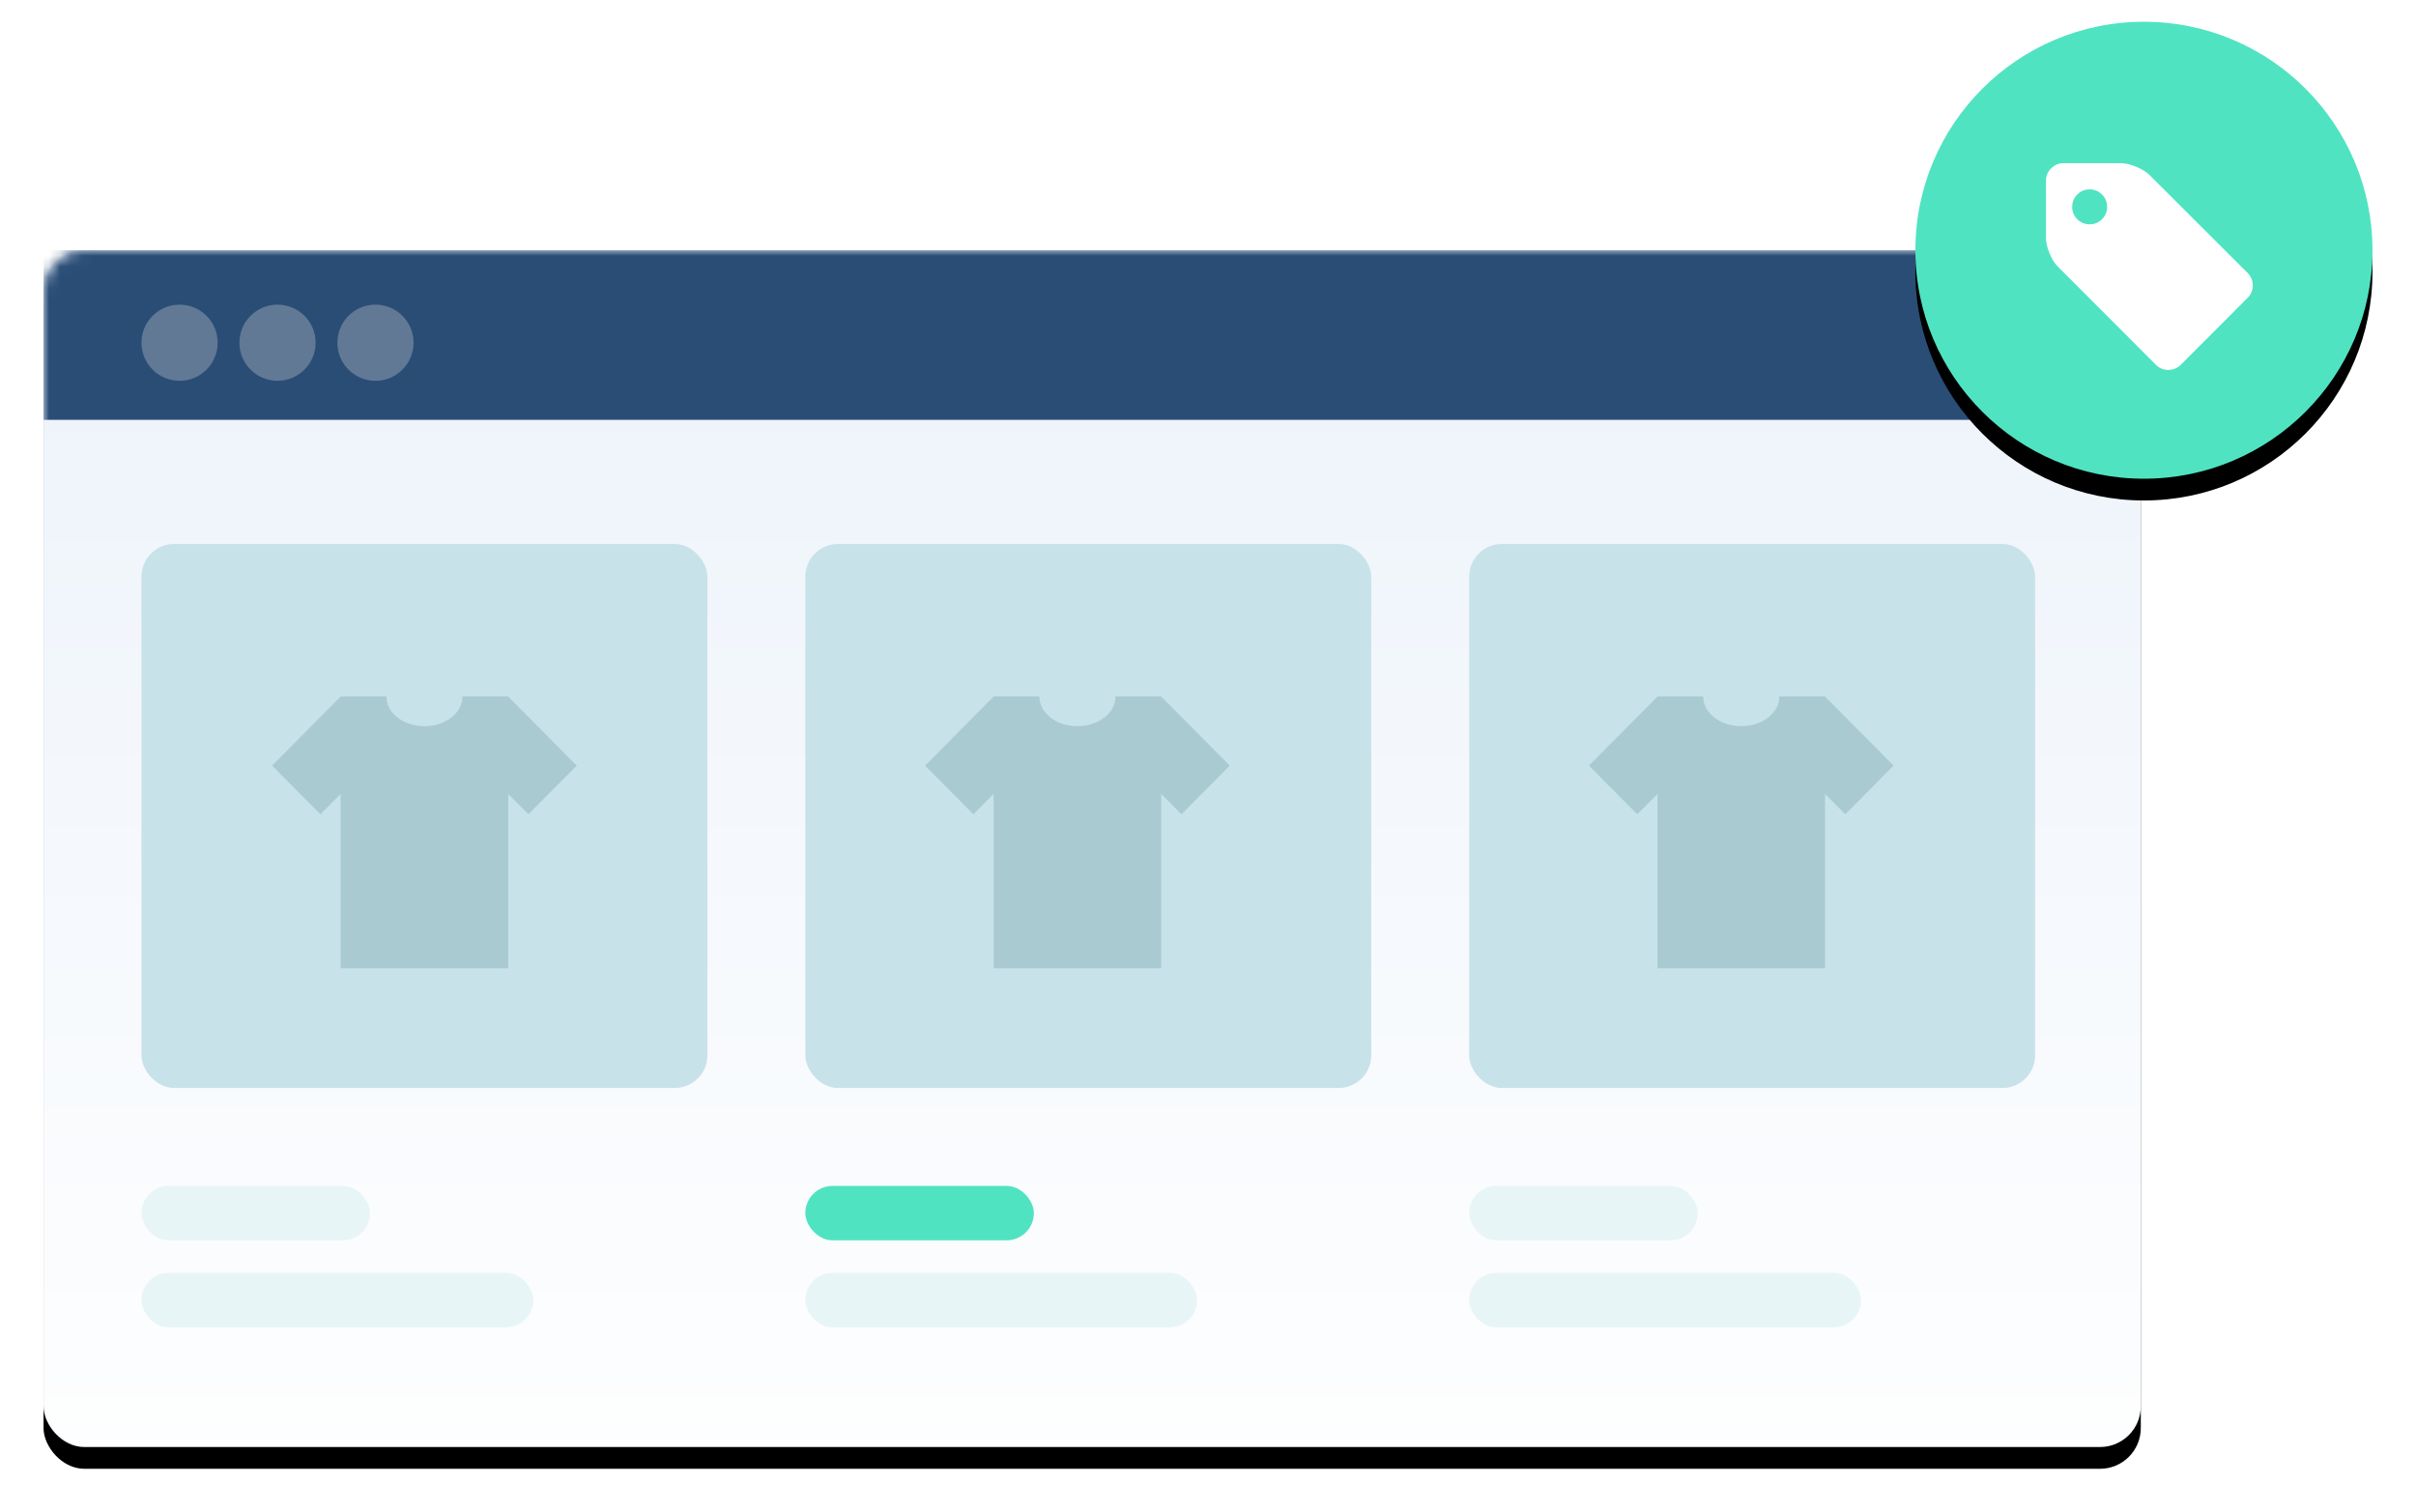 <svg width="222" height="139" viewBox="0 0 222 139" xmlns="http://www.w3.org/2000/svg" xmlns:xlink="http://www.w3.org/1999/xlink"><title>Group 7</title><defs><linearGradient x1="84.68%" y1="109.481%" x2="84.68%" y2="-7.216%" id="c"><stop stop-color="#FFF" offset="0%"/><stop stop-color="#EBF2FA" offset="100%"/></linearGradient><rect id="a" width="192.711" height="110" rx="3.744"/><filter x="-3.6%" y="-4.5%" width="107.3%" height="112.7%" filterUnits="objectBoundingBox" id="b"><feOffset dy="2" in="SourceAlpha" result="shadowOffsetOuter1"/><feGaussianBlur stdDeviation="2" in="shadowOffsetOuter1" result="shadowBlurOuter1"/><feColorMatrix values="0 0 0 0 0.835 0 0 0 0 0.884 0 0 0 0 0.965 0 0 0 0.5 0" in="shadowBlurOuter1"/></filter><circle id="f" cx="21" cy="21" r="21"/><filter x="-16.7%" y="-11.9%" width="133.3%" height="133.3%" filterUnits="objectBoundingBox" id="e"><feOffset dy="2" in="SourceAlpha" result="shadowOffsetOuter1"/><feGaussianBlur stdDeviation="2" in="shadowOffsetOuter1" result="shadowBlurOuter1"/><feColorMatrix values="0 0 0 0 0.423 0 0 0 0 0.507 0 0 0 0 0.575 0 0 0 0.5 0" in="shadowBlurOuter1"/></filter></defs><g fill="none" fill-rule="evenodd"><g transform="translate(4 23)"><mask id="d" fill="#fff"><use xlink:href="#a"/></mask><use fill="#000" filter="url(#b)" xlink:href="#a"/><use fill="url(#c)" xlink:href="#a"/><path fill="#2A4D76" mask="url(#d)" d="M0 0h193.337v15.59H0zm.313 20.904H211.84"/><circle fill="#D8D8D8" opacity=".56" mask="url(#d)" cx="12.5" cy="8.5" r="3.5"/><circle fill="#D8D8D8" opacity=".56" mask="url(#d)" cx="21.5" cy="8.5" r="3.5"/><circle fill="#D8D8D8" opacity=".56" mask="url(#d)" cx="30.5" cy="8.5" r="3.5"/><rect fill="#C8E2E9" x="9" y="27" width="52" height="50" rx="3"/><path d="M49 47.37l-6.3-6.347V41h-4.207l.001.03c0 1.499-1.564 2.714-3.494 2.714-1.93 0-3.494-1.215-3.494-2.714l.002-.03H27.3v.023L21 47.37l4.442 4.476 1.859-1.873V66H42.7V49.973l1.858 1.873L49 47.37z" fill-rule="nonzero" fill="#AACAD2"/><rect fill="#E7F5F7" x="9" y="86" width="21" height="5" rx="2.5"/><rect fill="#50E3C2" x="70" y="86" width="21" height="5" rx="2.5"/><rect fill="#E7F5F7" x="131" y="86" width="21" height="5" rx="2.5"/><rect fill="#E7F5F7" x="9" y="94" width="36" height="5" rx="2.5"/><rect fill="#E7F5F7" x="70" y="94" width="36" height="5" rx="2.5"/><rect fill="#E7F5F7" x="131" y="94" width="36" height="5" rx="2.5"/><rect fill="#C8E2E9" x="131" y="27" width="52" height="50" rx="3"/><path d="M170 47.37l-6.3-6.347V41h-4.207l.001.03c0 1.499-1.564 2.714-3.494 2.714-1.93 0-3.494-1.215-3.494-2.714l.002-.03H148.3v.023L142 47.37l4.442 4.476 1.859-1.873V66H163.7V49.973l1.858 1.873L170 47.37z" fill="#AACAD2" fill-rule="nonzero"/><rect fill="#C8E2E9" x="70" y="27" width="52" height="50" rx="3"/><path d="M109 47.37l-6.3-6.347V41h-4.207l.001.03c0 1.499-1.564 2.714-3.494 2.714-1.93 0-3.494-1.215-3.494-2.714l.002-.03H87.3v.023L81 47.37l4.442 4.476 1.859-1.873V66H102.7V49.973l1.858 1.873L109 47.37z" fill="#AACAD2" fill-rule="nonzero"/></g><g transform="translate(176 2)"><use fill="#000" filter="url(#e)" xlink:href="#f"/><use fill="#50E3C2" xlink:href="#f"/></g><path d="M206.536 25.096l-8.967-8.955c-.318-.318-.744-.587-1.279-.809-.535-.221-1.024-.332-1.468-.332h-5.217c-.435 0-.81.159-1.128.477a1.543 1.543 0 0 0-.477 1.128v5.217c0 .444.11.933.332 1.468.222.535.491.957.81 1.266l8.966 8.98c.31.31.686.464 1.129.464.434 0 .815-.155 1.141-.464l6.158-6.17c.31-.31.464-.686.464-1.129 0-.435-.155-.815-.464-1.141zm-13.388-4.948c-.314.314-.692.47-1.135.47-.443 0-.821-.156-1.135-.47a1.546 1.546 0 0 1-.47-1.135c0-.443.157-.821.47-1.135a1.55 1.55 0 0 1 1.135-.47c.443 0 .822.157 1.135.47.314.314.47.692.47 1.135 0 .443-.156.822-.47 1.135z" fill="#FFF" fill-rule="nonzero"/></g></svg>